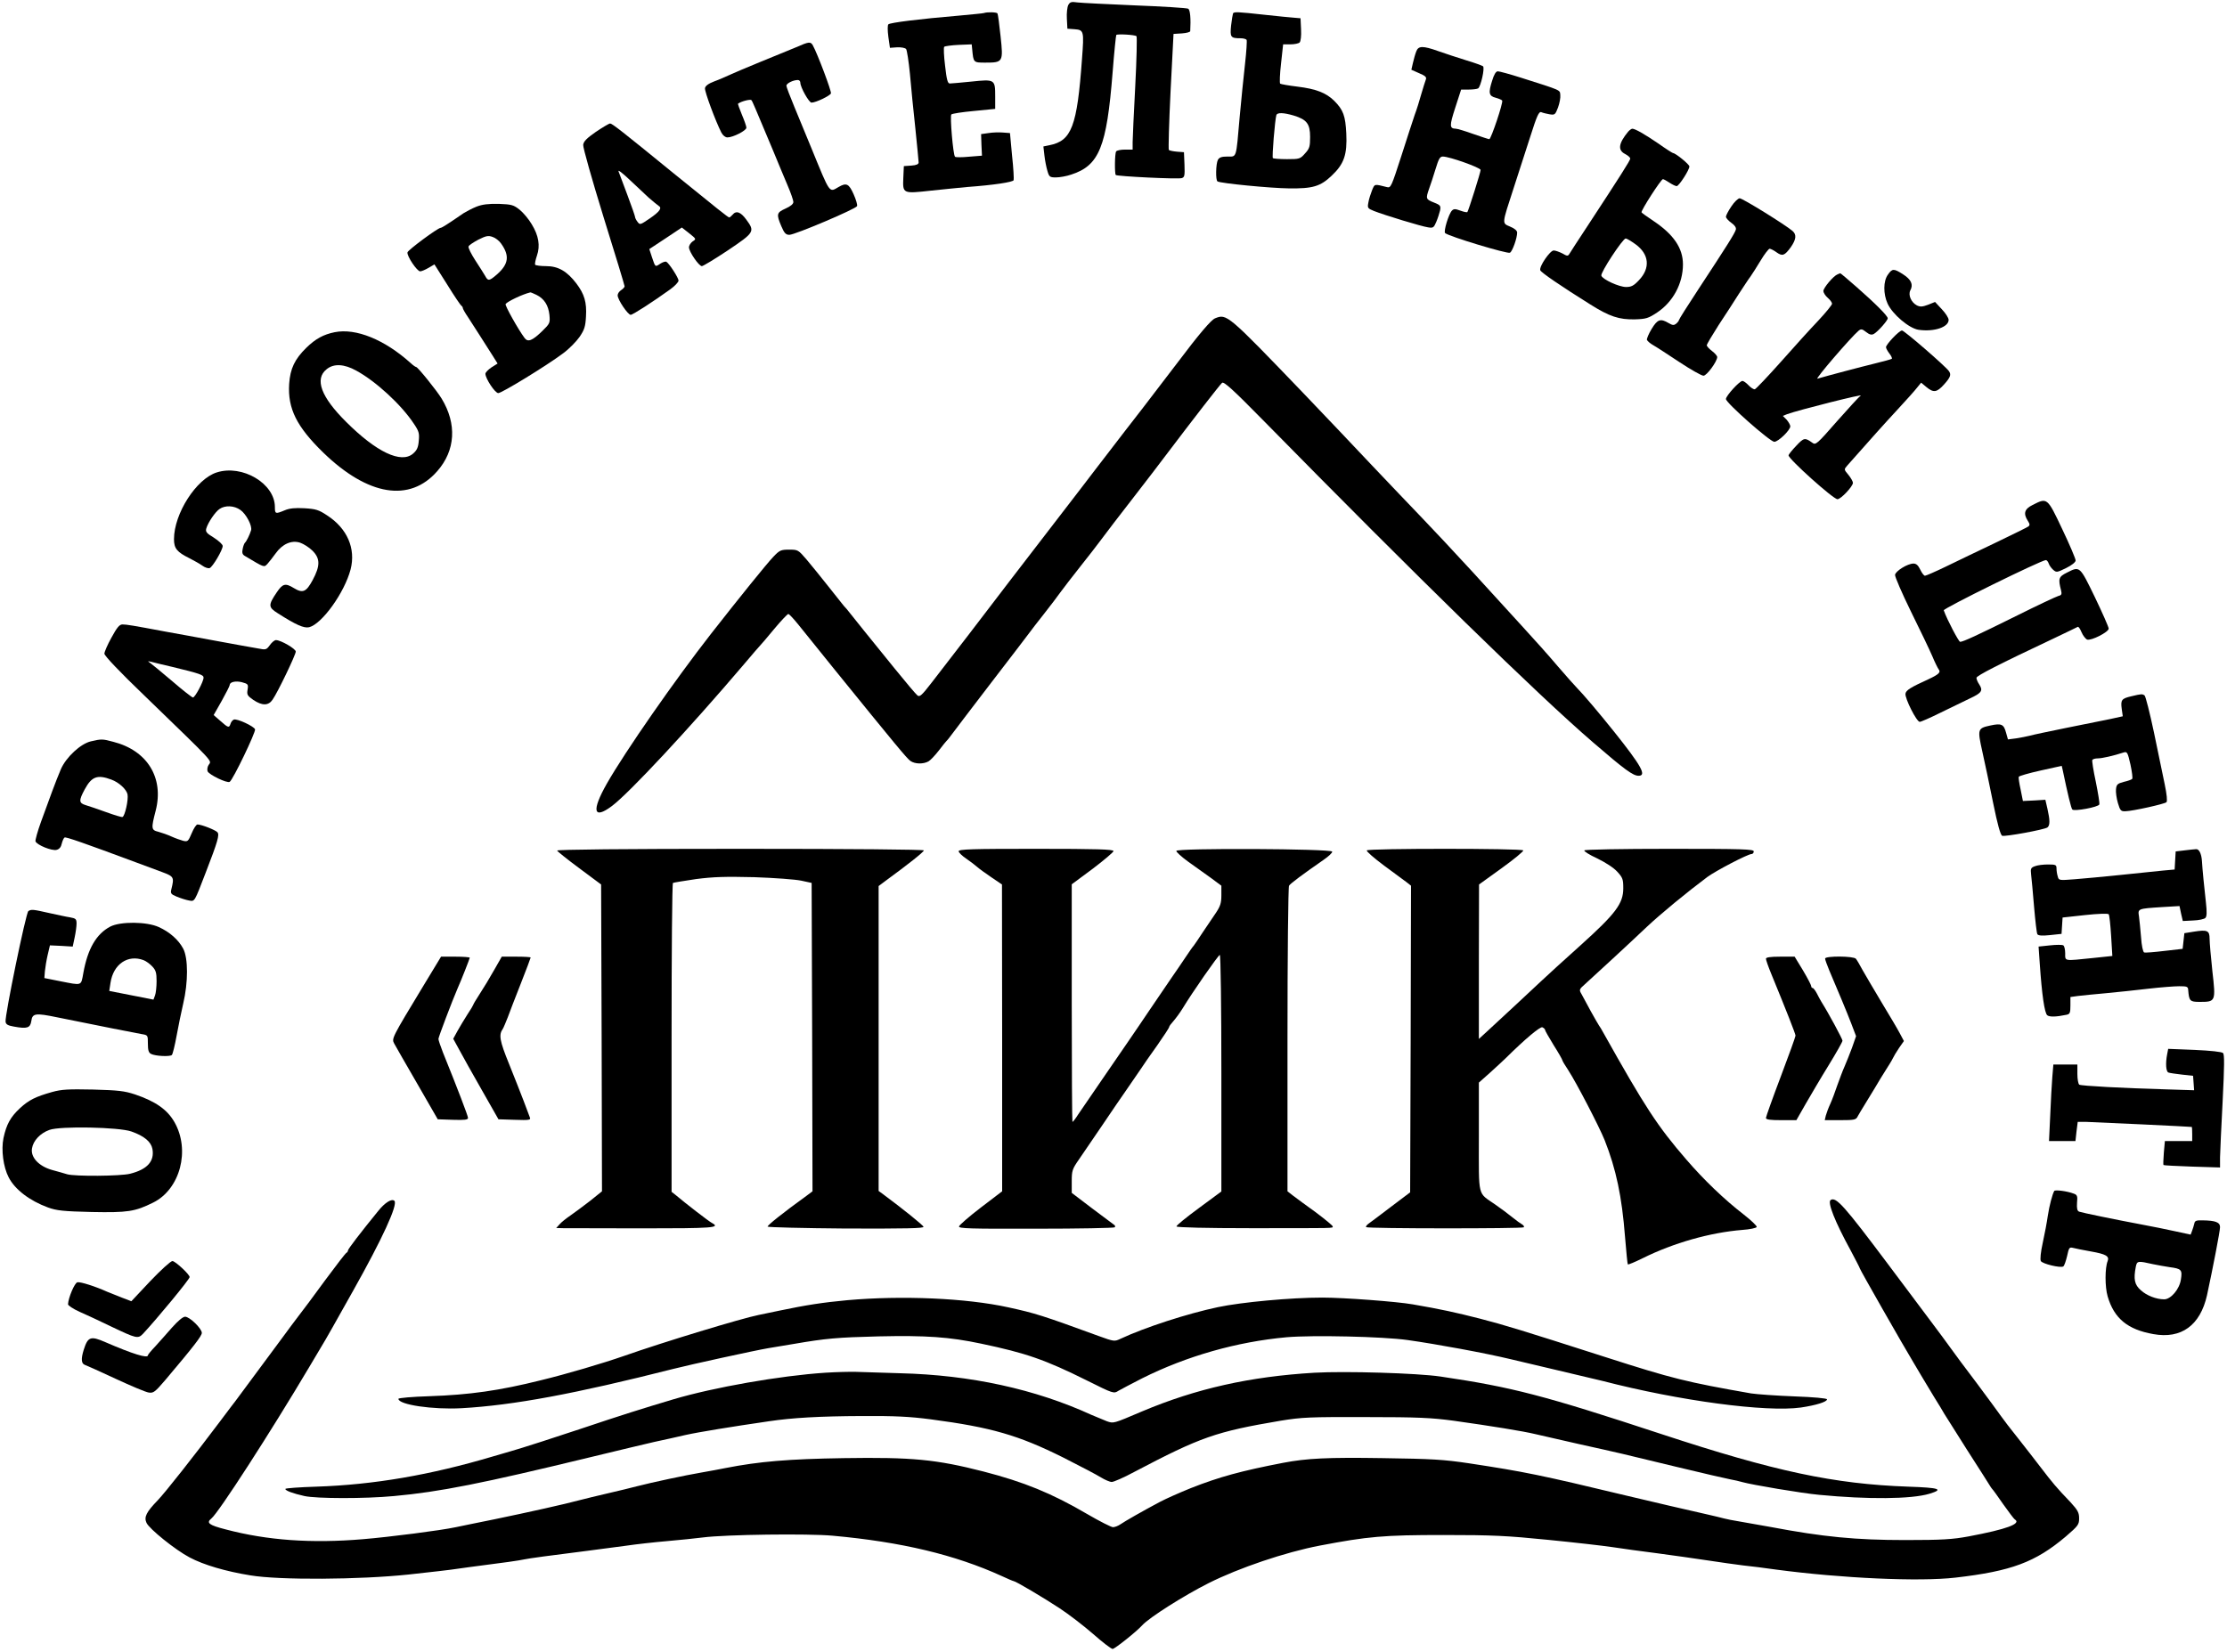 <?xml version="1.0" encoding="UTF-8" standalone="no"?> <svg xmlns="http://www.w3.org/2000/svg" width="1280pt" height="950pt" viewBox="0 0 1280 950" preserveAspectRatio="xMidYMid meet"> <g transform="translate(0,950) scale(0.1,-0.1)" fill="#000000" stroke="none"> <path d="M6140 9471 c-6 -12 -10 -47 -8 -79 l3 -57 41 -3 c54 -4 55 -10 43 -170 -28 -390 -60 -472 -188 -497 l-34 -7 6 -52 c3 -28 11 -68 17 -88 10 -35 14 -38 49 -38 21 0 61 7 87 16 162 52 205 158 239 589 9 116 19 212 21 214 7 7 108 1 116 -7 4 -4 1 -133 -7 -287 -8 -154 -15 -299 -15 -322 l0 -43 -44 0 c-25 0 -48 -5 -51 -11 -8 -12 -9 -128 -2 -135 8 -8 359 -25 379 -18 17 5 18 15 16 77 l-3 72 -40 3 c-22 2 -43 6 -47 10 -3 4 1 156 10 337 l17 330 48 3 c26 2 47 7 48 13 4 71 0 123 -12 129 -8 4 -144 13 -304 19 -159 7 -309 14 -332 17 -35 5 -43 3 -53 -15z"></path> <path d="M5655 9425 c-5 -2 -71 -8 -145 -15 -225 -19 -394 -40 -404 -50 -5 -5 -5 -34 0 -72 l9 -63 41 3 c24 1 46 -3 52 -10 5 -7 15 -71 22 -143 6 -71 20 -212 31 -312 10 -100 19 -188 19 -197 0 -10 -13 -16 -42 -18 l-43 -3 -3 -66 c-4 -93 -4 -93 159 -75 74 8 168 17 209 21 151 11 262 28 266 39 2 6 -1 70 -9 141 l-12 130 -40 3 c-22 2 -59 1 -83 -3 l-43 -6 2 -62 3 -62 -75 -6 c-41 -4 -77 -4 -80 0 -11 11 -30 234 -21 243 5 5 64 14 130 20 l122 12 0 72 c0 98 -2 99 -137 85 -60 -6 -115 -11 -124 -11 -12 0 -18 21 -27 102 -7 56 -9 105 -5 109 5 4 42 9 83 11 l75 3 3 -30 c7 -75 7 -75 75 -75 102 0 104 3 88 151 -7 68 -15 127 -18 132 -4 7 -58 9 -78 2z"></path> <path d="M7087 9423 c-2 -5 -7 -36 -11 -69 -7 -68 -3 -74 54 -74 16 0 31 -4 35 -9 3 -5 -1 -67 -9 -138 -8 -70 -22 -209 -31 -308 -21 -241 -16 -225 -70 -225 -34 0 -47 -5 -55 -19 -12 -23 -14 -118 -2 -124 16 -11 307 -39 409 -40 138 -2 182 11 247 73 71 67 90 121 84 243 -5 101 -17 135 -70 188 -47 46 -105 68 -211 81 -50 6 -95 14 -99 17 -4 3 -2 56 5 116 l12 110 42 0 c23 0 47 5 53 11 6 7 10 37 8 75 l-3 64 -35 3 c-19 1 -96 9 -171 17 -155 17 -176 18 -182 8z m348 -587 c76 -23 95 -48 95 -123 0 -55 -3 -67 -29 -95 -28 -32 -32 -33 -104 -33 -42 0 -78 3 -81 6 -6 5 12 220 20 247 5 16 40 15 99 -2z"></path> <path d="M4575 9228 c-38 -16 -131 -54 -205 -84 -74 -30 -153 -64 -175 -74 -22 -10 -62 -28 -90 -38 -34 -13 -51 -26 -53 -39 -3 -18 60 -188 94 -255 9 -17 23 -28 35 -28 32 0 109 39 109 56 0 8 -12 42 -26 75 -14 34 -24 62 -22 63 19 14 71 27 77 20 7 -9 17 -34 122 -284 28 -69 67 -161 85 -204 19 -44 34 -88 34 -97 0 -12 -16 -25 -45 -38 -51 -23 -54 -32 -24 -102 17 -40 26 -49 46 -49 32 0 383 149 389 165 3 7 -6 38 -20 69 -27 60 -41 67 -86 41 -55 -32 -47 -44 -155 220 -30 72 -74 179 -99 240 -25 60 -46 115 -46 122 0 14 39 33 66 33 8 0 14 -7 14 -15 0 -27 50 -115 64 -115 25 0 106 39 112 53 4 12 -77 227 -104 276 -13 23 -22 22 -97 -11z"></path> <path d="M8140 9204 c-6 -15 -14 -44 -19 -66 l-9 -39 45 -20 c36 -15 44 -23 38 -37 -4 -9 -15 -47 -26 -83 -10 -37 -27 -91 -38 -120 -10 -30 -45 -136 -77 -237 -56 -173 -60 -183 -81 -178 -76 19 -71 20 -87 -18 -8 -20 -18 -51 -21 -70 -6 -31 -5 -34 32 -49 61 -24 274 -89 311 -94 29 -5 33 -2 47 31 9 21 18 50 22 66 5 27 2 31 -36 46 -46 18 -47 22 -27 79 8 22 25 73 37 113 18 59 25 72 42 72 38 0 217 -64 217 -77 0 -14 -70 -235 -76 -242 -3 -3 -21 1 -40 8 -30 11 -38 11 -49 0 -19 -20 -49 -120 -39 -129 21 -19 359 -121 373 -113 14 9 41 83 41 116 0 11 -15 24 -40 34 -48 21 -49 10 20 222 26 80 69 213 95 294 39 123 50 147 64 142 9 -4 30 -9 47 -12 30 -5 33 -3 49 39 9 25 15 57 13 72 -3 30 11 24 -228 100 -63 20 -122 36 -131 36 -11 0 -22 -18 -33 -55 -22 -69 -19 -87 21 -97 18 -5 34 -12 37 -16 7 -11 -64 -222 -74 -222 -5 0 -47 14 -93 30 -47 17 -91 30 -99 30 -37 1 -38 15 -4 120 l34 105 43 0 c24 0 49 3 55 7 15 10 39 117 28 127 -5 4 -49 20 -99 35 -49 15 -121 39 -158 52 -90 32 -115 31 -127 -2z"></path> <path d="M3425 8742 c-53 -37 -71 -55 -73 -75 -2 -14 51 -201 117 -415 67 -214 121 -393 121 -398 0 -5 -9 -15 -20 -22 -11 -7 -20 -20 -20 -30 0 -25 59 -112 75 -112 12 0 128 75 228 147 26 19 47 41 47 50 0 15 -53 98 -70 108 -5 3 -21 -2 -35 -11 -30 -20 -28 -21 -48 38 l-15 46 94 62 93 62 42 -33 c41 -33 42 -33 20 -47 -11 -8 -21 -23 -21 -34 0 -25 57 -108 74 -108 7 0 75 41 150 91 153 103 156 108 105 177 -32 44 -58 53 -79 27 -7 -8 -15 -15 -19 -15 -6 0 -71 52 -321 255 -294 240 -352 285 -363 285 -7 0 -43 -22 -82 -48z m303 -378 c24 -21 50 -42 57 -47 22 -12 8 -33 -52 -74 -53 -36 -55 -37 -69 -18 -8 10 -14 23 -14 28 0 5 -20 62 -44 126 -24 64 -47 125 -51 136 -4 11 23 -10 61 -46 38 -36 89 -84 112 -105z"></path> <path d="M9358 8743 c-55 -67 -61 -106 -18 -128 17 -9 30 -20 30 -27 0 -10 -54 -95 -248 -391 -52 -78 -97 -149 -102 -157 -8 -13 -13 -13 -40 3 -18 9 -40 17 -50 17 -21 0 -85 -93 -77 -114 5 -13 122 -93 287 -196 111 -70 166 -88 257 -86 64 2 77 6 127 39 92 61 149 167 149 277 0 93 -53 172 -170 250 -35 23 -65 45 -68 49 -5 9 112 191 123 191 4 0 21 -9 37 -20 17 -11 35 -20 42 -20 13 0 73 93 73 113 0 12 -80 77 -94 77 -3 0 -41 24 -83 54 -79 54 -135 86 -151 86 -5 0 -16 -8 -24 -17z m42 -647 c79 -57 87 -137 20 -207 -30 -32 -44 -39 -74 -39 -40 0 -134 43 -142 65 -7 16 124 215 140 214 6 0 31 -15 56 -33z"></path> <path d="M9951 8313 c-17 -25 -31 -52 -31 -59 0 -7 14 -23 31 -35 20 -14 29 -28 26 -39 -5 -20 -51 -93 -214 -341 -62 -94 -113 -175 -113 -179 0 -4 -7 -13 -16 -21 -13 -10 -20 -10 -44 4 -46 27 -63 22 -97 -34 -17 -28 -29 -57 -27 -63 3 -7 19 -21 37 -31 18 -10 85 -54 150 -97 65 -43 127 -78 138 -78 19 0 78 81 79 107 0 7 -13 22 -30 35 -16 12 -30 27 -30 33 0 6 31 58 68 116 38 57 90 138 116 179 27 41 56 86 67 100 10 14 36 55 59 93 22 37 46 67 51 67 6 0 24 -9 39 -20 35 -25 47 -20 83 29 31 45 34 72 10 93 -39 34 -287 188 -304 188 -9 0 -31 -21 -48 -47z"></path> <path d="M2739 8312 c-25 -10 -59 -28 -75 -38 -93 -64 -125 -84 -132 -84 -18 -2 -187 -127 -190 -141 -4 -21 55 -109 73 -109 8 0 29 9 48 20 l34 20 74 -117 c40 -65 77 -119 81 -121 4 -2 8 -8 8 -13 0 -4 13 -28 29 -51 15 -24 45 -69 65 -101 21 -33 53 -83 72 -113 l34 -54 -35 -22 c-19 -13 -35 -29 -35 -37 0 -27 55 -111 74 -111 20 0 277 157 373 229 34 25 76 68 94 94 28 41 34 60 37 117 5 82 -9 129 -55 190 -54 71 -105 100 -174 100 -32 0 -60 4 -63 8 -3 5 2 28 10 52 20 57 10 116 -30 181 -17 29 -48 66 -69 83 -35 28 -46 31 -120 34 -61 1 -94 -3 -128 -16z m141 -212 c50 -70 44 -118 -24 -178 -44 -38 -51 -39 -67 -9 -7 12 -32 52 -57 90 -24 37 -42 73 -39 80 2 7 28 24 56 39 44 22 57 25 82 16 16 -5 38 -22 49 -38z m203 -295 c45 -22 69 -60 75 -116 4 -46 3 -49 -42 -93 -57 -55 -82 -65 -101 -39 -36 48 -114 187 -109 195 9 14 96 56 142 67 2 1 18 -6 35 -14z"></path> <path d="M10851 7921 c-27 -37 -27 -111 -2 -166 28 -62 124 -143 178 -151 89 -13 173 15 173 57 0 11 -17 38 -39 61 l-39 42 -40 -16 c-32 -12 -45 -13 -64 -4 -33 17 -52 60 -38 87 18 33 5 62 -42 92 -53 34 -62 34 -87 -2z"></path> <path d="M10562 7923 c-24 -9 -81 -77 -82 -96 0 -9 11 -27 25 -39 14 -12 25 -27 25 -34 0 -7 -35 -50 -78 -96 -44 -46 -141 -153 -216 -238 -76 -85 -143 -156 -150 -158 -7 -1 -23 9 -36 23 -13 14 -29 25 -35 25 -17 0 -95 -86 -95 -104 0 -22 254 -246 278 -246 23 0 92 67 92 89 0 8 -10 25 -21 38 l-22 22 25 10 c62 23 455 122 422 106 -6 -3 -66 -68 -134 -145 -118 -135 -124 -140 -144 -125 -42 30 -48 29 -92 -18 -24 -25 -44 -50 -44 -55 0 -21 257 -252 281 -252 20 0 89 74 89 94 0 8 -12 29 -26 46 -26 31 -26 31 -7 53 139 157 211 238 289 322 51 55 102 112 114 128 l22 27 30 -25 c41 -34 60 -32 102 15 36 40 42 56 28 76 -18 27 -257 234 -270 234 -16 0 -91 -79 -92 -96 0 -6 9 -23 20 -37 11 -14 17 -28 13 -30 -5 -3 -48 -15 -98 -27 -78 -19 -271 -70 -329 -87 -17 -5 193 239 237 276 14 11 20 10 43 -8 19 -15 31 -18 44 -11 22 12 80 77 80 90 0 14 -72 86 -178 179 -51 45 -94 81 -95 80 -1 0 -8 -3 -15 -6z"></path> <path d="M6984 7670 c-23 -9 -92 -90 -220 -260 -44 -58 -132 -172 -195 -255 -64 -82 -151 -195 -193 -250 -42 -55 -115 -149 -161 -210 -46 -60 -136 -177 -200 -260 -137 -177 -304 -396 -359 -468 -36 -47 -98 -129 -300 -390 -58 -75 -70 -86 -83 -75 -9 7 -68 77 -132 156 -64 79 -142 176 -174 215 -32 40 -68 85 -80 100 -12 16 -29 36 -38 45 -8 10 -48 60 -89 112 -41 52 -97 121 -124 153 -48 56 -50 57 -100 57 -48 0 -55 -3 -92 -42 -38 -40 -190 -228 -359 -444 -206 -264 -491 -673 -597 -859 -89 -157 -78 -209 29 -129 99 74 446 447 754 809 51 61 96 112 99 115 3 3 39 44 79 93 40 48 77 87 82 87 5 0 30 -27 56 -59 27 -33 122 -151 212 -263 351 -433 413 -508 434 -523 26 -18 74 -19 104 -2 12 7 38 35 59 62 21 28 41 52 44 55 4 3 20 23 36 45 16 22 117 154 224 294 107 139 204 266 215 281 11 15 49 65 85 110 36 46 79 102 95 125 17 23 68 90 115 149 47 59 94 120 105 135 27 37 132 174 230 300 44 57 112 145 150 196 168 222 317 414 329 424 10 9 62 -38 232 -211 893 -909 1580 -1580 1899 -1855 183 -158 231 -193 263 -193 48 0 16 57 -142 255 -88 110 -180 218 -212 250 -11 11 -61 67 -110 124 -49 58 -139 159 -200 225 -61 67 -193 211 -293 321 -101 110 -232 250 -290 310 -59 61 -187 196 -286 300 -98 105 -276 291 -394 415 -437 455 -440 457 -507 430z"></path> <path d="M1923 7590 c-64 -13 -110 -38 -163 -90 -66 -65 -92 -119 -98 -207 -9 -142 43 -246 196 -395 257 -249 497 -288 655 -107 105 119 114 272 25 418 -28 46 -137 181 -146 181 -4 0 -18 10 -32 23 -149 134 -314 202 -437 177z m125 -221 c112 -61 258 -195 330 -304 30 -44 33 -56 29 -99 -3 -39 -11 -55 -33 -74 -68 -59 -211 9 -385 183 -144 143 -182 246 -112 302 41 34 101 31 171 -8z"></path> <path d="M1246 6784 c-118 -37 -246 -237 -246 -384 0 -53 17 -74 90 -110 25 -13 58 -31 73 -42 15 -11 34 -17 42 -14 17 6 75 104 75 127 0 9 -23 30 -51 48 -43 26 -49 34 -43 54 11 35 51 94 76 111 32 22 84 20 120 -6 33 -23 69 -92 61 -117 -8 -27 -28 -66 -35 -71 -4 -4 -10 -19 -13 -35 -5 -22 -2 -33 12 -41 114 -68 110 -67 130 -46 10 11 31 38 47 60 39 55 92 78 141 62 20 -7 52 -27 71 -46 45 -45 45 -87 1 -169 -37 -69 -57 -77 -108 -46 -49 30 -64 26 -98 -24 -50 -74 -50 -86 6 -121 103 -66 150 -87 180 -80 74 19 203 199 238 332 31 120 -19 236 -135 311 -48 32 -65 37 -130 41 -55 3 -86 0 -114 -12 -53 -22 -56 -21 -56 19 0 135 -187 246 -334 199z"></path> <path d="M11683 6597 c-47 -23 -55 -49 -28 -91 12 -19 13 -25 3 -33 -7 -5 -92 -47 -188 -93 -96 -46 -224 -107 -285 -137 -60 -29 -115 -53 -121 -53 -6 0 -18 16 -27 35 -12 25 -23 35 -39 35 -34 0 -103 -43 -106 -65 -1 -11 40 -106 92 -212 52 -105 107 -220 122 -255 14 -34 31 -68 36 -75 15 -18 2 -30 -60 -59 -99 -45 -127 -62 -130 -82 -4 -27 64 -162 82 -162 7 0 62 24 122 54 60 29 135 66 167 81 67 31 76 45 53 80 -9 13 -16 30 -16 38 0 12 129 78 445 227 72 34 133 64 137 66 4 3 14 -11 22 -31 8 -19 23 -38 32 -42 23 -8 124 43 124 63 0 9 -36 90 -79 180 -88 181 -86 180 -161 142 -48 -24 -51 -35 -34 -101 6 -24 3 -29 -17 -34 -13 -4 -118 -53 -234 -111 -234 -116 -312 -152 -329 -152 -8 1 -73 123 -94 181 -4 11 561 289 587 289 5 0 12 -8 16 -19 3 -10 14 -26 25 -36 19 -17 22 -17 75 9 34 17 55 34 55 44 0 9 -34 90 -77 180 -86 182 -86 182 -170 139z"></path> <path d="M641 5835 c-23 -41 -41 -83 -41 -93 0 -12 88 -105 233 -244 413 -400 383 -368 366 -396 -7 -10 -9 -27 -6 -36 8 -20 112 -70 127 -61 19 11 151 287 146 302 -7 18 -104 63 -122 56 -7 -3 -16 -13 -19 -24 -8 -25 -13 -24 -58 16 l-39 34 46 81 c25 45 46 86 46 91 0 18 33 26 70 17 36 -10 38 -12 33 -43 -5 -29 -1 -35 33 -59 51 -34 87 -34 111 2 30 43 133 258 133 276 0 16 -86 66 -114 66 -8 0 -24 -13 -35 -29 -20 -27 -23 -28 -68 -19 -27 4 -133 24 -238 43 -104 19 -237 44 -295 54 -186 35 -223 41 -246 41 -17 0 -31 -16 -63 -75z m349 -169 c161 -39 180 -46 180 -62 0 -22 -49 -114 -61 -114 -5 0 -59 42 -118 93 -59 50 -117 98 -127 105 -17 12 -17 12 6 7 14 -4 68 -17 120 -29z"></path> <path d="M12250 5497 c-56 -13 -62 -21 -55 -73 l6 -42 -73 -16 c-40 -8 -154 -31 -253 -51 -99 -20 -193 -40 -210 -45 -16 -4 -51 -11 -77 -15 l-47 -6 -11 39 c-13 48 -26 55 -90 41 -74 -16 -75 -20 -46 -151 14 -62 42 -195 62 -295 25 -123 42 -184 52 -188 17 -6 242 35 260 48 15 12 15 41 0 107 l-12 52 -64 -4 -65 -3 -13 65 c-8 36 -13 69 -11 74 2 5 58 21 125 36 l122 27 5 -21 c29 -139 49 -223 56 -230 11 -12 150 14 155 29 3 6 -7 65 -20 130 -14 65 -23 122 -20 126 3 5 17 9 32 9 24 0 90 15 148 34 20 6 23 1 39 -69 9 -42 14 -80 10 -83 -3 -4 -25 -12 -48 -17 -37 -10 -42 -15 -45 -42 -2 -17 3 -53 11 -80 13 -43 17 -48 43 -47 43 1 226 42 236 52 6 6 2 45 -10 103 -11 52 -39 186 -62 299 -24 113 -48 208 -54 212 -13 9 -18 9 -76 -5z"></path> <path d="M523 5238 c-59 -13 -143 -91 -173 -160 -12 -28 -35 -86 -50 -127 -15 -42 -44 -121 -64 -175 -20 -55 -34 -106 -32 -113 8 -21 94 -56 121 -49 16 4 26 16 30 36 4 16 11 32 16 35 7 5 110 -31 419 -146 41 -15 104 -39 140 -52 70 -26 72 -30 55 -99 -6 -24 -3 -29 31 -43 22 -9 53 -19 70 -22 34 -6 30 -12 97 162 69 178 79 215 67 230 -11 13 -92 45 -115 45 -7 0 -22 -23 -33 -50 -20 -47 -23 -50 -49 -44 -15 4 -46 15 -68 25 -22 10 -56 22 -75 27 -41 10 -42 18 -15 122 48 188 -48 345 -243 395 -63 17 -69 17 -129 3z m117 -220 c44 -16 87 -56 93 -85 6 -31 -15 -125 -29 -130 -5 -2 -47 11 -94 28 -47 17 -100 35 -117 40 -40 12 -41 26 -6 91 40 74 73 86 153 56z"></path> <path d="M3202 4610 c2 -5 59 -51 128 -102 l125 -93 3 -882 2 -882 -67 -54 c-38 -29 -88 -67 -113 -84 -25 -17 -54 -40 -64 -52 l-19 -21 39 -1 c21 0 226 0 454 -1 408 0 454 3 402 31 -18 9 -156 116 -209 161 l-23 18 0 886 c0 486 3 887 8 890 4 2 64 12 132 22 101 13 166 15 335 11 116 -4 237 -13 270 -20 l60 -13 3 -886 2 -887 -32 -24 c-141 -102 -228 -172 -226 -179 2 -4 205 -9 451 -11 346 -1 447 1 445 10 -3 10 -120 104 -232 187 l-26 19 0 876 0 877 40 30 c127 93 220 166 220 175 0 5 -405 9 -1056 9 -667 0 -1054 -4 -1052 -10z"></path> <path d="M5510 4606 c0 -7 19 -26 43 -42 23 -16 51 -37 62 -47 11 -10 48 -37 82 -60 l62 -42 1 -882 0 -882 -122 -93 c-68 -52 -124 -101 -126 -109 -2 -12 62 -14 443 -13 245 0 448 4 452 8 4 4 3 10 -3 14 -6 4 -63 47 -127 95 l-117 89 0 66 c0 62 3 71 42 127 23 33 83 121 133 195 50 74 113 167 140 205 27 39 62 90 79 115 16 25 60 88 98 141 37 53 68 100 68 105 0 4 11 19 24 33 13 15 37 47 53 73 56 93 206 308 214 308 5 0 9 -294 9 -680 l0 -680 -130 -96 c-72 -53 -130 -100 -128 -105 2 -6 180 -10 418 -10 505 0 480 -1 480 10 0 5 -44 41 -97 81 -54 39 -113 82 -131 96 l-32 25 0 872 c0 480 4 878 9 885 8 13 78 65 199 149 29 20 51 41 49 47 -6 17 -897 21 -896 4 0 -7 30 -34 67 -61 37 -26 95 -68 130 -93 l62 -46 0 -55 c0 -45 -6 -63 -32 -102 -17 -25 -51 -75 -75 -111 -23 -36 -47 -70 -52 -77 -6 -6 -26 -35 -46 -65 -19 -29 -59 -87 -88 -129 -28 -42 -82 -120 -119 -175 -36 -54 -93 -137 -125 -184 -64 -92 -239 -349 -286 -417 -15 -24 -30 -43 -33 -43 -2 0 -4 307 -4 683 l0 683 120 89 c66 50 120 96 120 102 0 10 -95 13 -445 13 -369 0 -445 -2 -445 -14z"></path> <path d="M7856 4611 c-4 -5 41 -44 100 -88 58 -43 116 -86 130 -96 l24 -19 -2 -881 -3 -882 -110 -83 c-60 -46 -119 -90 -129 -97 -11 -8 -17 -17 -14 -20 8 -9 897 -9 906 -1 4 4 -1 12 -10 17 -9 5 -34 23 -56 41 -22 18 -66 51 -98 73 -103 72 -94 33 -94 388 l0 313 63 56 c35 32 77 70 93 86 109 108 196 181 209 176 8 -4 15 -10 15 -14 0 -5 23 -45 50 -89 28 -44 50 -83 50 -87 0 -3 15 -29 34 -57 49 -76 176 -321 209 -402 66 -167 99 -324 117 -555 7 -85 14 -157 16 -159 3 -3 42 14 87 36 175 87 386 147 571 162 44 3 81 11 83 17 2 6 -32 38 -74 71 -114 88 -231 201 -331 317 -166 192 -238 303 -475 726 -10 19 -23 40 -27 45 -4 6 -25 42 -46 80 -21 39 -45 83 -53 98 -16 27 -15 29 19 59 53 48 253 232 355 329 82 77 228 197 348 287 49 36 233 132 254 132 7 0 13 7 13 15 0 13 -60 15 -484 15 -278 0 -487 -4 -490 -9 -3 -5 30 -26 74 -46 47 -23 94 -53 115 -76 32 -35 35 -44 35 -96 0 -88 -44 -146 -246 -328 -92 -82 -192 -174 -223 -203 -53 -50 -210 -196 -313 -291 l-48 -44 0 444 1 444 129 93 c72 52 128 98 125 103 -8 12 -892 12 -899 0z"></path> <path d="M12555 4611 l-50 -6 -3 -52 -3 -52 -67 -6 c-37 -4 -146 -15 -242 -25 -96 -10 -216 -21 -266 -25 -90 -7 -91 -7 -97 17 -4 12 -7 33 -7 46 0 20 -5 22 -49 22 -27 0 -61 -4 -75 -10 -23 -8 -26 -14 -22 -47 3 -21 10 -104 17 -185 7 -81 15 -152 19 -159 6 -8 27 -10 73 -5 l66 7 3 47 3 47 128 14 c73 8 132 10 137 5 4 -5 10 -61 14 -125 l7 -115 -114 -12 c-166 -17 -157 -19 -157 27 0 22 -5 43 -11 46 -6 4 -40 4 -76 0 l-66 -7 7 -101 c12 -174 27 -281 43 -294 13 -10 49 -10 111 3 19 4 22 11 22 53 l0 49 43 6 c23 3 96 10 162 16 66 6 176 18 245 26 69 8 148 14 175 14 45 0 51 -2 52 -22 5 -63 10 -68 66 -68 92 0 93 2 73 176 -9 82 -16 166 -16 187 0 47 -13 53 -89 41 l-56 -9 -5 -45 -5 -45 -105 -12 c-58 -7 -110 -11 -116 -9 -7 3 -15 40 -18 88 -4 46 -9 99 -12 120 -7 44 -7 44 132 53 l101 6 9 -43 10 -43 59 3 c33 1 65 8 71 15 8 8 9 34 3 87 -9 79 -21 198 -23 240 -3 43 -17 70 -34 68 -9 0 -39 -4 -67 -7z"></path> <path d="M163 4262 c-14 -9 -136 -603 -131 -636 2 -16 14 -22 48 -28 76 -14 94 -8 100 32 6 45 24 47 150 21 237 -48 448 -90 483 -96 37 -6 37 -6 37 -55 0 -37 4 -52 18 -59 24 -13 110 -17 120 -6 5 6 17 55 27 110 10 55 27 138 38 185 29 122 29 261 0 316 -27 51 -78 96 -140 124 -69 32 -221 33 -279 3 -80 -42 -130 -127 -155 -267 -14 -76 -5 -72 -134 -47 l-90 18 3 39 c2 21 9 64 16 94 l13 55 65 -3 66 -4 11 52 c6 28 11 64 11 80 0 26 -4 30 -37 36 -21 3 -75 15 -121 25 -92 21 -102 22 -119 11z m662 -282 c14 -5 37 -22 50 -36 21 -22 25 -37 25 -85 0 -32 -4 -69 -9 -82 l-9 -24 -127 25 -127 25 7 46 c16 108 100 165 190 131z"></path> <path d="M2435 3835 c-184 -304 -185 -306 -169 -335 7 -14 67 -117 132 -230 l118 -205 87 -3 c68 -2 87 0 87 11 0 11 -59 166 -144 376 -14 36 -26 71 -26 78 0 11 80 221 109 288 20 44 71 174 71 179 0 3 -37 6 -82 6 l-83 0 -100 -165z"></path> <path d="M2840 3923 c-24 -43 -61 -104 -82 -136 -21 -32 -38 -61 -38 -64 0 -2 -15 -28 -34 -56 -18 -29 -44 -71 -57 -95 l-24 -44 35 -64 c19 -35 77 -140 130 -232 l95 -167 94 -3 c86 -3 93 -1 86 15 -4 10 -20 52 -35 93 -16 41 -53 137 -84 213 -55 135 -60 168 -36 202 4 6 16 35 28 65 11 30 45 119 76 197 31 79 56 145 56 148 0 3 -37 5 -83 5 l-83 0 -44 -77z"></path> <path d="M10150 3988 c0 -7 14 -47 31 -88 85 -207 139 -344 139 -354 0 -6 -38 -112 -85 -236 -47 -124 -85 -231 -85 -237 0 -10 24 -13 88 -13 l87 0 53 93 c29 50 88 151 132 222 44 72 80 135 80 142 0 9 -77 153 -121 223 -5 8 -17 30 -26 48 -9 17 -20 32 -25 32 -4 0 -8 5 -8 11 0 6 -21 46 -47 90 l-48 79 -82 0 c-60 0 -83 -4 -83 -12z"></path> <path d="M10490 3989 c0 -6 11 -37 24 -68 52 -122 101 -239 127 -307 l27 -71 -23 -66 c-13 -36 -33 -84 -43 -108 -11 -24 -29 -73 -42 -109 -12 -36 -30 -84 -40 -106 -11 -23 -22 -54 -26 -68 l-6 -26 89 0 c83 0 91 2 101 23 7 12 23 40 37 62 14 22 41 67 61 100 19 33 48 80 64 105 16 25 34 54 39 65 5 11 21 38 36 60 l28 40 -24 45 c-13 25 -60 104 -103 175 -43 72 -92 155 -109 185 -16 30 -34 61 -40 68 -13 16 -177 17 -177 1z"></path> <path d="M12456 3439 c-10 -52 -7 -99 7 -105 8 -3 43 -8 78 -12 l64 -7 3 -41 3 -42 -158 5 c-249 7 -490 20 -502 27 -6 4 -11 32 -11 62 l0 54 -69 0 -69 0 -6 -72 c-3 -40 -9 -139 -12 -220 l-7 -148 76 0 76 0 6 55 7 55 52 0 c42 -1 595 -27 604 -29 1 -1 2 -19 2 -41 l0 -40 -79 0 -78 0 -6 -67 c-3 -38 -4 -70 -2 -71 2 -2 76 -6 164 -9 l161 -5 0 58 c1 33 7 178 15 324 10 202 11 268 2 276 -7 7 -73 14 -163 18 l-152 6 -6 -31z"></path> <path d="M300 3222 c-96 -27 -134 -46 -185 -93 -55 -51 -78 -93 -95 -172 -14 -68 -1 -167 30 -226 36 -70 120 -134 226 -173 50 -18 87 -22 251 -26 207 -4 248 2 353 54 156 77 215 303 122 464 -41 71 -108 118 -226 158 -61 20 -95 24 -241 28 -142 3 -181 1 -235 -14z m455 -227 c74 -26 113 -59 121 -100 13 -71 -29 -118 -128 -143 -55 -14 -318 -16 -362 -3 -17 5 -57 17 -88 25 -76 22 -123 73 -114 124 7 44 47 87 100 106 62 23 401 16 471 -9z"></path> <path d="M11807 2653 c-11 -20 -28 -84 -37 -143 -5 -36 -18 -105 -29 -155 -12 -54 -16 -96 -11 -105 9 -16 112 -41 129 -31 6 4 15 31 22 60 10 47 13 52 33 47 11 -3 59 -13 105 -21 85 -15 106 -27 95 -55 -16 -39 -16 -149 0 -203 37 -127 115 -191 263 -217 160 -29 269 50 308 223 33 153 75 369 75 392 0 28 -26 38 -100 39 -37 1 -45 -2 -48 -19 -3 -11 -8 -30 -13 -42 l-8 -21 -88 19 c-48 11 -135 28 -193 39 -155 29 -343 68 -360 74 -11 5 -14 18 -12 51 4 39 1 46 -20 53 -36 14 -106 23 -111 15z m568 -421 c28 -6 70 -13 95 -17 68 -9 74 -15 65 -71 -8 -56 -58 -114 -96 -114 -45 0 -100 21 -134 52 -37 32 -43 64 -29 136 7 33 11 34 99 14z"></path> <path d="M10522 2601 c-20 -12 24 -124 116 -292 28 -53 52 -99 52 -102 0 -6 249 -443 309 -542 20 -33 43 -72 51 -86 8 -14 38 -63 65 -108 28 -45 55 -89 60 -99 6 -10 64 -102 130 -206 66 -103 125 -195 130 -204 6 -10 12 -19 15 -22 4 -3 32 -42 63 -87 32 -45 62 -85 67 -88 41 -25 -47 -57 -265 -98 -92 -17 -151 -21 -365 -21 -283 0 -471 18 -772 75 -90 16 -179 32 -198 35 -19 3 -51 9 -70 14 -19 5 -64 16 -100 24 -119 27 -293 67 -460 107 -495 119 -589 138 -905 186 -147 22 -214 26 -498 30 -315 5 -437 -1 -572 -27 -239 -46 -368 -81 -532 -146 -62 -25 -141 -60 -175 -78 -100 -53 -203 -112 -229 -130 -13 -9 -32 -16 -42 -16 -10 0 -77 34 -149 76 -203 119 -363 184 -595 244 -273 70 -412 83 -803 77 -318 -5 -486 -19 -680 -57 -30 -6 -93 -18 -140 -26 -94 -16 -285 -57 -370 -79 -30 -8 -104 -26 -165 -40 -60 -14 -135 -32 -165 -40 -81 -22 -292 -69 -490 -110 -96 -19 -195 -40 -220 -45 -89 -19 -378 -56 -533 -69 -296 -25 -551 -7 -789 56 -98 25 -114 38 -83 63 42 34 340 496 562 870 94 158 111 186 135 230 14 25 67 119 118 210 167 297 258 495 237 516 -15 15 -55 -10 -94 -59 -101 -124 -173 -218 -173 -226 0 -5 -4 -11 -8 -13 -5 -1 -60 -73 -123 -158 -62 -85 -131 -178 -154 -207 -22 -29 -59 -78 -82 -110 -51 -69 -269 -364 -280 -378 -4 -5 -44 -57 -87 -115 -158 -210 -312 -405 -359 -455 -67 -69 -80 -97 -65 -130 16 -35 166 -156 248 -199 81 -43 207 -80 349 -103 167 -28 629 -25 911 5 118 13 244 27 280 33 36 5 99 14 140 19 105 13 219 29 244 35 21 5 153 23 361 49 61 8 160 21 220 29 61 9 169 21 240 27 72 6 164 16 205 21 132 17 604 23 746 10 397 -36 704 -110 972 -232 34 -16 65 -29 68 -29 11 0 173 -96 264 -156 52 -34 139 -101 193 -148 53 -47 104 -86 112 -86 12 0 138 100 170 136 41 45 240 171 381 242 175 88 441 178 639 216 278 53 368 61 710 61 288 0 365 -4 605 -28 151 -15 318 -34 370 -42 52 -8 167 -24 255 -35 88 -12 219 -30 290 -41 72 -11 164 -24 205 -29 41 -4 127 -15 190 -24 377 -50 822 -70 1029 -46 322 37 460 89 634 236 72 62 77 69 77 105 0 33 -8 47 -49 92 -80 83 -107 116 -168 196 -32 42 -92 119 -133 171 -42 52 -87 111 -100 130 -13 19 -76 104 -139 189 -64 84 -129 172 -146 196 -16 23 -79 108 -140 189 -60 80 -161 215 -224 299 -252 336 -298 388 -329 368z"></path> <path d="M864 2135 l-109 -116 -55 21 c-30 12 -68 27 -85 34 -66 30 -154 58 -170 54 -16 -3 -52 -88 -54 -126 -1 -7 29 -27 67 -44 37 -16 118 -54 180 -84 147 -70 155 -72 184 -42 81 87 268 313 268 326 0 15 -83 92 -99 92 -10 0 -67 -52 -127 -115z"></path> <path d="M4870 2025 c-141 -13 -237 -28 -390 -60 -41 -9 -95 -20 -120 -25 -96 -19 -542 -154 -775 -236 -124 -43 -327 -103 -475 -139 -240 -60 -411 -84 -642 -92 -98 -3 -178 -10 -178 -15 0 -34 197 -63 363 -54 299 17 653 83 1217 226 98 25 468 106 545 119 33 5 101 17 150 25 181 31 245 37 485 43 272 6 406 -3 590 -42 257 -54 367 -92 608 -212 152 -76 154 -76 180 -59 15 9 77 41 137 72 256 128 544 210 830 236 149 13 552 4 695 -16 170 -24 446 -75 592 -110 35 -8 151 -36 258 -61 107 -25 229 -54 270 -64 444 -115 941 -181 1141 -153 88 13 151 33 150 47 0 6 -76 13 -188 17 -104 4 -215 12 -248 17 -371 65 -452 85 -835 208 -483 155 -581 185 -724 222 -137 35 -228 55 -386 82 -90 16 -397 39 -520 39 -180 0 -462 -26 -600 -55 -175 -37 -419 -116 -560 -182 -34 -16 -37 -16 -125 16 -323 118 -364 131 -520 165 -242 53 -609 69 -925 41z"></path> <path d="M989 1868 c-30 -34 -73 -83 -96 -108 -24 -25 -43 -48 -43 -52 0 -19 -86 7 -245 76 -85 37 -100 31 -124 -45 -16 -51 -14 -79 7 -86 9 -3 89 -39 177 -80 88 -41 174 -77 190 -79 27 -4 36 3 95 72 165 195 210 254 210 271 0 25 -70 93 -96 93 -13 0 -41 -24 -75 -62z"></path> <path d="M4743 1608 c-259 -17 -641 -84 -873 -153 -174 -52 -290 -88 -540 -172 -157 -52 -305 -100 -330 -107 -25 -8 -100 -30 -166 -49 -360 -107 -684 -163 -1016 -174 -98 -3 -178 -9 -178 -13 0 -10 43 -26 110 -41 69 -15 346 -16 515 0 263 24 504 72 1131 224 148 36 312 75 364 87 52 11 133 29 180 40 76 17 267 48 480 79 134 20 290 29 535 30 191 1 272 -3 395 -19 348 -46 503 -91 760 -219 97 -49 196 -101 218 -115 23 -14 51 -26 62 -26 11 0 69 25 128 57 384 202 470 232 842 295 123 20 166 22 490 21 301 0 378 -4 505 -21 214 -30 400 -60 470 -77 33 -8 143 -33 245 -56 244 -54 252 -56 565 -132 149 -36 288 -68 310 -72 22 -4 54 -11 70 -16 53 -15 341 -64 441 -73 280 -27 529 -25 633 6 86 26 59 35 -121 41 -427 15 -768 88 -1418 302 -674 222 -857 270 -1270 331 -135 20 -548 32 -725 22 -371 -22 -679 -91 -990 -222 -169 -72 -164 -70 -203 -57 -20 8 -59 24 -87 36 -325 149 -697 230 -1100 240 -104 3 -219 7 -255 8 -36 1 -115 -1 -177 -5z"></path> </g> </svg> 